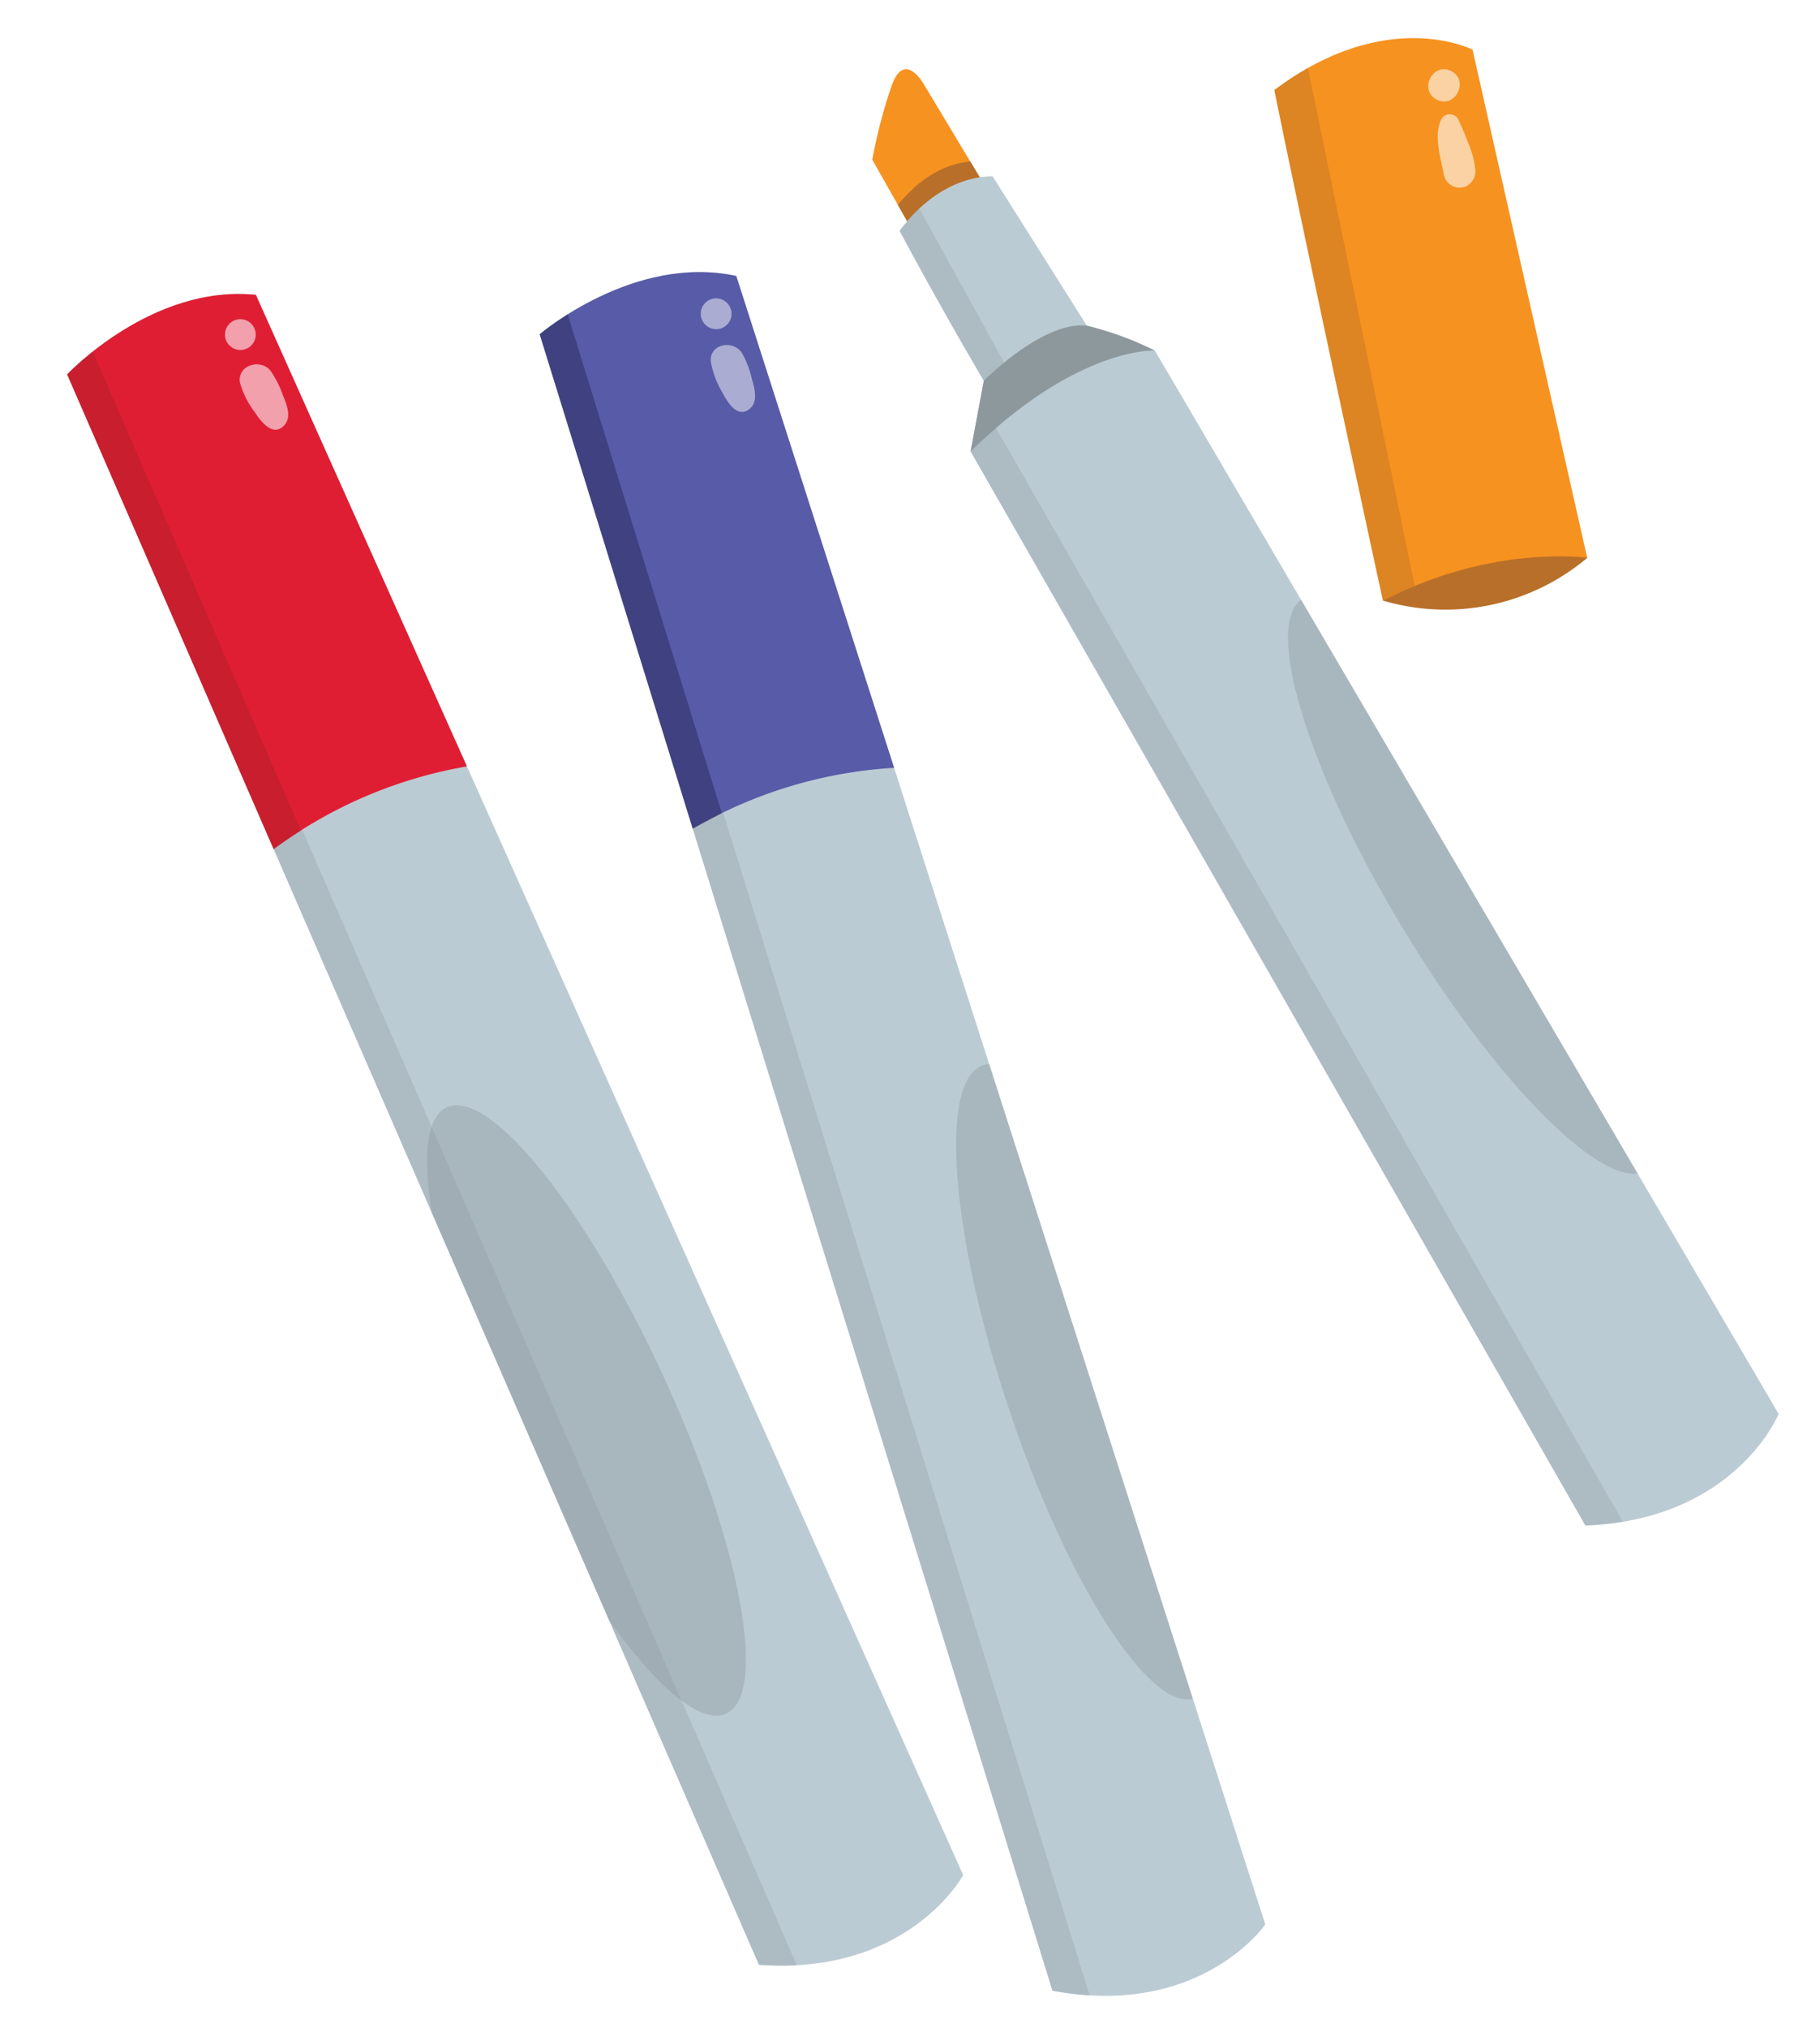 <svg id="Artwork" xmlns="http://www.w3.org/2000/svg" xmlns:xlink="http://www.w3.org/1999/xlink" viewBox="0 0 220 245"><defs><style>.cls-1{fill:none;}.cls-2{fill:#bbcbd3;}.cls-3{clip-path:url(#clip-path);}.cls-17,.cls-4,.cls-8{fill:#8d989d;}.cls-4{opacity:0.3;}.cls-5{fill:#df1e34;}.cls-6{fill:#a61e27;}.cls-11,.cls-19,.cls-6,.cls-8{opacity:0.4;}.cls-7{fill:#f1a0ac;}.cls-9{clip-path:url(#clip-path-2);}.cls-10{fill:#585ba7;}.cls-11{fill:#1a1a48;}.cls-12{fill:#aaacd2;}.cls-13{fill:#f69220;}.cls-14{clip-path:url(#clip-path-3);}.cls-15,.cls-19{fill:#b86f29;}.cls-16{clip-path:url(#clip-path-4);}.cls-18{clip-path:url(#clip-path-5);}.cls-20{fill:#fad2a4;}</style><clipPath id="clip-path"><path class="cls-1" d="M30.93,35.62l85.5,190.9s-6.55,12.15-24.69,10.84L8.12,45.23S18.35,34.32,30.93,35.62Z"/></clipPath><clipPath id="clip-path-2"><path class="cls-1" d="M89,33.34l63.95,199.15s-7.85,11.35-25.73,8L65.24,40.38S76.61,30.65,89,33.34Z"/></clipPath><clipPath id="clip-path-3"><path class="cls-1" d="M120.67,25.14l-8.89-14.78s-2.41-4.49-4,0a62.55,62.55,0,0,0-2.34,8.93s6.65,11.75,7,12.31S120.67,25.14,120.67,25.14Z"/></clipPath><clipPath id="clip-path-4"><path class="cls-1" d="M139.6,42.35,215,170.81s-5.19,12.79-23.36,13.48L117.33,54.54,118.92,46s-4.76-8-10.18-18.11C114,20.79,120,21.32,120,21.32l11.36,18Z"/></clipPath><clipPath id="clip-path-5"><path class="cls-1" d="M178,6l13.86,61.39s-11.45-1.68-24.69,5.18c0,0-9.1-41.89-13.13-61.69C167.64.66,178,6,178,6Z"/></clipPath></defs><g id="markers"><path class="cls-2" d="M30.93,35.62l85.5,190.9s-6.55,12.15-24.69,10.84L8.12,45.23S18.35,34.32,30.93,35.62Z"/><g class="cls-3"><polygon class="cls-4" points="34.24 94.99 98.8 243.1 87.19 243.23 27.31 99.67 34.24 94.99"/><path class="cls-5" d="M31.68,33.94,58.29,92.3a54.81,54.81,0,0,0-26.4,11.19s-17.94-40-26.13-59C18.62,30.88,31.68,33.94,31.68,33.94Z"/><polygon class="cls-6" points="9.31 38.1 36.37 100.32 29.44 105 2.34 42.08 9.31 38.1"/><path class="cls-7" d="M28.35,38.7a1.86,1.86,0,1,0,2.42,1A1.87,1.87,0,0,0,28.35,38.7Z"/><path class="cls-7" d="M34.18,47.71a11.73,11.73,0,0,0-1.54-3C31.41,43.33,28.7,44.1,29,46.2a10.76,10.76,0,0,0,1.88,3.71c.69,1.07,2.16,2.91,3.47,1.48C35.31,50.38,34.62,48.78,34.18,47.71Z"/><path class="cls-8" d="M80.12,166.09C89.47,186.31,92.91,204.6,87.8,207S71,194.85,61.65,174.64,48.86,136.13,54,133.77,70.78,145.88,80.12,166.09Z"/></g><path class="cls-2" d="M89,33.34l63.95,199.15s-7.85,11.35-25.73,8L65.24,40.38S76.61,30.65,89,33.34Z"/><g class="cls-9"><polygon class="cls-4" points="85.72 92.7 133.57 247.03 122.02 245.87 78.31 96.59 85.72 92.7"/><path class="cls-10" d="M89.9,31.75l20,60.93a54.76,54.76,0,0,0-27.47,8.22S69,59.13,63,39.36C77.26,27.27,89.9,31.75,89.9,31.75Z"/><polygon class="cls-11" points="67.21 33.41 87.25 98.24 79.85 102.13 59.84 36.6 67.21 33.41"/><path class="cls-12" d="M86.07,36.11a1.86,1.86,0,1,0,2.29,1.29A1.88,1.88,0,0,0,86.07,36.11Z"/><path class="cls-12" d="M90.87,45.7a11.56,11.56,0,0,0-1.21-3.1c-1.07-1.55-3.84-1.09-3.75,1a10.88,10.88,0,0,0,1.46,3.9c.58,1.14,1.83,3.13,3.29,1.85C91.69,48.48,91.18,46.82,90.87,45.7Z"/><path class="cls-8" d="M141.24,163.7c7.06,21.12,8.47,39.68,3.14,41.46s-15.38-13.89-22.44-35-8.46-39.68-3.13-41.47S134.18,142.58,141.24,163.7Z"/></g><path class="cls-13" d="M120.67,25.14l-8.89-14.78s-2.41-4.49-4,0a62.55,62.55,0,0,0-2.34,8.93s6.65,11.75,7,12.31S120.67,25.14,120.67,25.14Z"/><g class="cls-14"><path class="cls-15" d="M106.58,34.32c-2.21-4.83,1.23-9,3.35-11.1,2.62-2.62,7.13-5.12,11.82-2.82,4.4,2.17,5.37,9.39,1,8.83a7.82,7.82,0,0,0-3.52-.09,10.28,10.28,0,0,0-3.55,2.05c-2,1.52-3.1,5.08-5.75,5.6C108.74,37,107.28,35.86,106.58,34.32Z"/></g><path class="cls-2" d="M139.6,42.35,215,170.81s-5.19,12.79-23.36,13.48L117.33,54.54,118.92,46s-4.76-8-10.18-18.11C114,20.79,120,21.32,120,21.32l11.36,18Z"/><g class="cls-16"><polygon class="cls-4" points="118.91 49.12 199.3 189.28 187.77 190.68 112.54 54.53 118.91 49.12"/><path class="cls-8" d="M187,101.62c11.5,19.07,16.92,36.88,12.1,39.78s-18-10.2-29.54-29.27-16.92-36.88-12.1-39.78S175.5,82.55,187,101.62Z"/><polygon class="cls-4" points="108.6 20.61 122.76 46.31 112.3 49.19 100.99 23.62 108.6 20.61"/></g><path class="cls-17" d="M139.6,42.35s-9.3-.52-22.27,12.19L118.92,46s7.14-7.26,12.47-6.66A39.25,39.25,0,0,1,139.6,42.35Z"/><path class="cls-15" d="M191.88,67.38a26.62,26.62,0,0,1-24.69,5.18l9.61-10.69,10.47.81Z"/><path class="cls-13" d="M178,6l13.86,61.39s-11.45-1.68-24.69,5.18c0,0-9.1-41.89-13.13-61.69C167.64.66,178,6,178,6Z"/><g class="cls-18"><polygon class="cls-19" points="157.36 4.67 172.51 78.05 165.85 79.69 149.28 9.71 157.36 4.67"/></g><path class="cls-20" d="M175.39,8.57c-2.24-1.09-3.93,2.38-1.69,3.48S177.64,9.66,175.39,8.57Z"/><path class="cls-20" d="M178.34,20.59a10.52,10.52,0,0,0-.9-3.38,25.47,25.47,0,0,0-1.23-2.9,1.17,1.17,0,0,0-2,.13c-.92,1.85-.1,4.53.28,6.44a2,2,0,0,0,1.57,1.76,2.2,2.2,0,0,0,1-.07A2,2,0,0,0,178.34,20.59Z"/></g></svg>